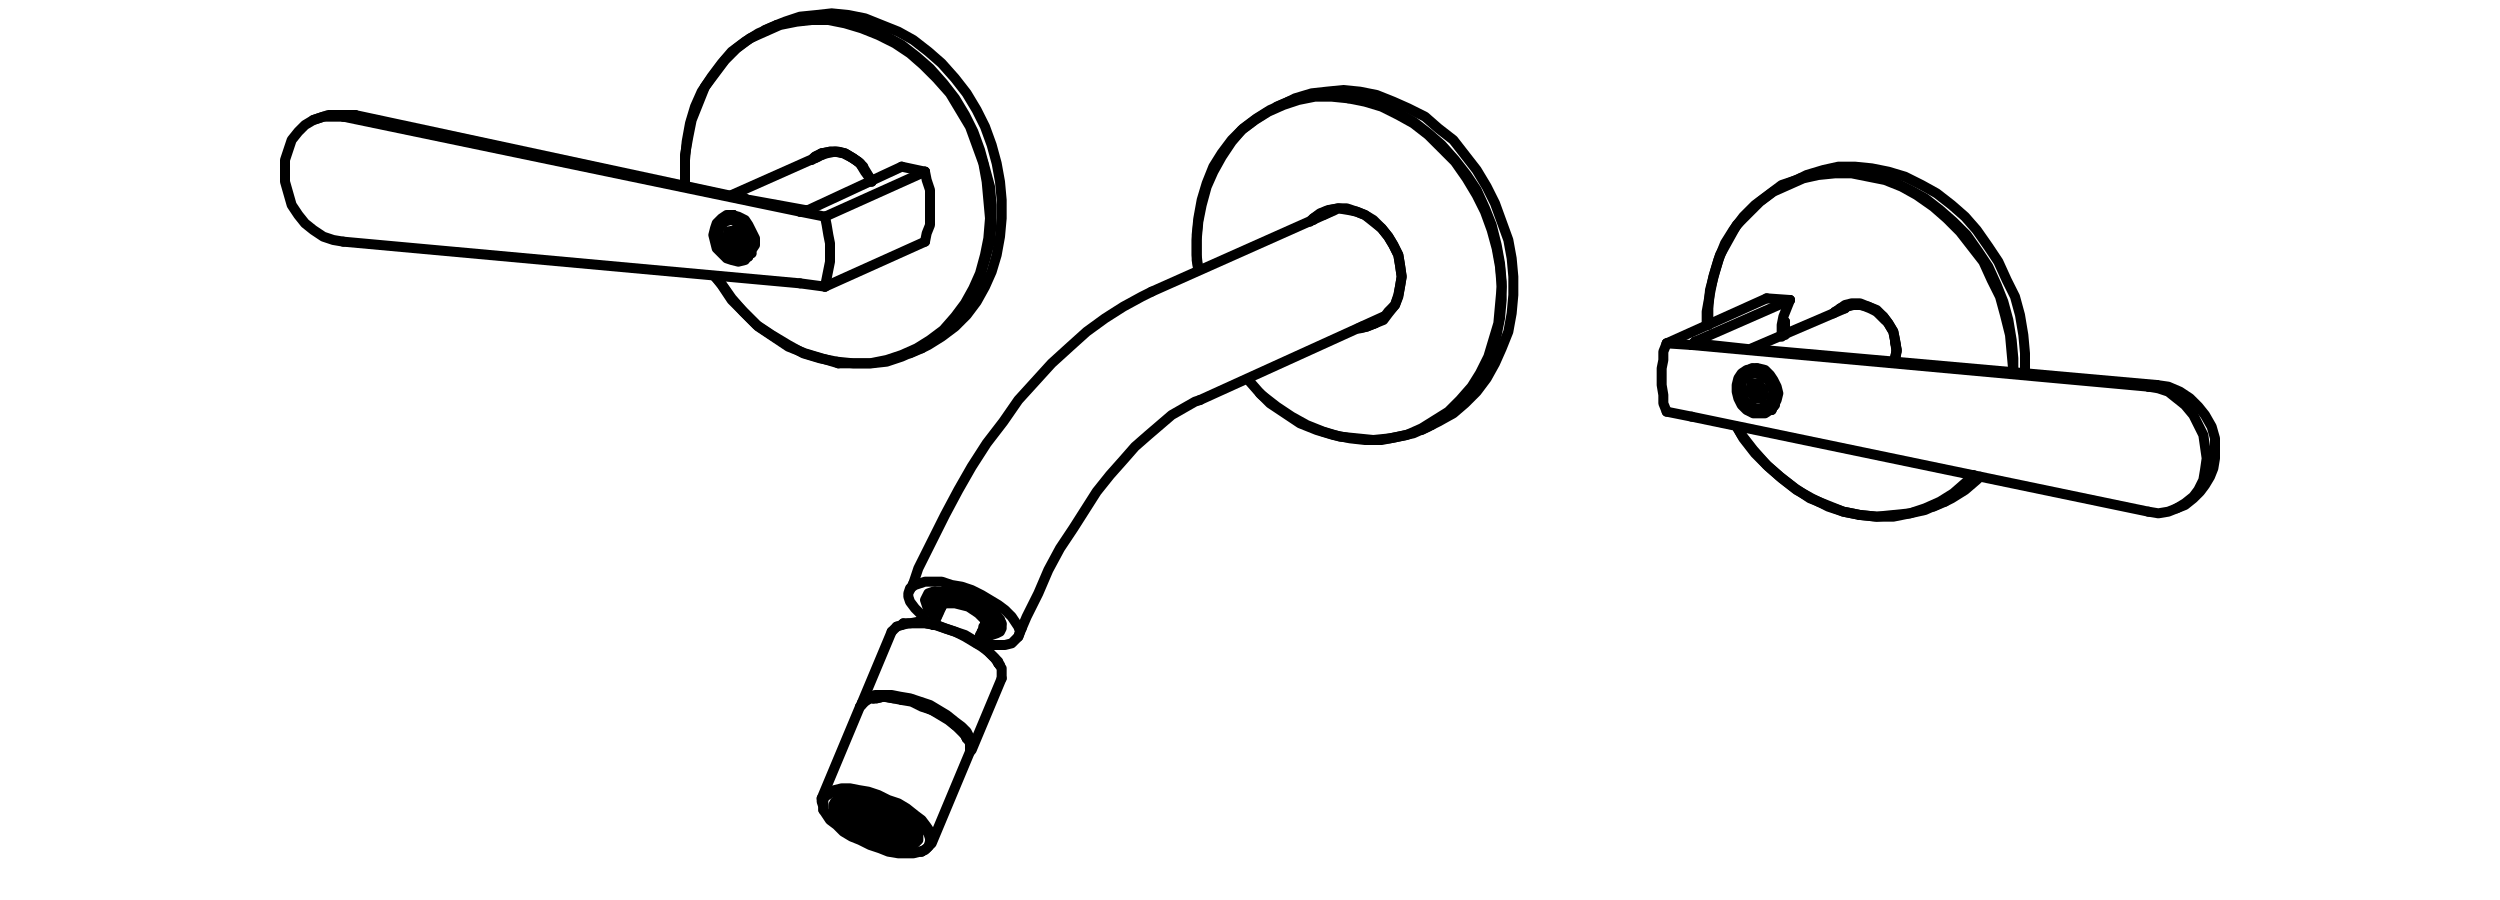 <?xml version="1.0" encoding="UTF-8"?>
<svg id="Livello_1" xmlns="http://www.w3.org/2000/svg" version="1.1" xmlns:xlink="http://www.w3.org/1999/xlink" viewBox="0 0 150 54">
  <!-- Generator: Adobe Illustrator 29.3.1, SVG Export Plug-In . SVG Version: 2.1.0 Build 151)  -->
  <defs>
    <style>
      .st0 {
        fill: none;
      }

      .st0, .st1 {
        stroke: #000;
        stroke-linecap: round;
        stroke-linejoin: round;
        stroke-width: .6px;
      }
    </style>
  </defs>
  <polyline class="st0" points="59 37.6 59.2 37.5 59.3 37.4 59.3 37.2 59.2 37 58.9 36.8 58.7 36.5 58.3 36.3 57.9 36.2 57.5 36 57.1 36 56.8 36 56.6 36 56.4 36.2 56.4 36.3 56.4 36.5"/>
  <polyline class="st0" points="56.4 35.6 56.7 35.6 57.2 35.6"/>
  <polyline class="st0" points="57.2 35.6 57.6 35.7 58.1 35.9 58.5 36.1 58.9 36.3 59.3 36.6 59.6 36.9 59.8 37.1 59.8 37.4 59.8 37.6 59.8 37.6"/>
  <polyline class="st0" points="59.7 37.7 59.7 37.6 59.8 37.4 59.7 37.2 59.5 36.9 59.2 36.7 58.9 36.4 58.5 36.2 58 36 57.6 35.8 57.2 35.7"/>
  <polyline class="st0" points="57.2 35.7 56.8 35.7 56.4 35.7 56.2 35.8 56 35.9 55.9 36.1"/>
  <polyline class="st0" points="59.1 37.5 59.1 37.4 59.1 37.2 58.9 37 58.7 36.8 58.4 36.6 58.1 36.4 57.7 36.3 57.3 36.2 57 36.2 56.7 36.2 56.5 36.3 56.5 36.4"/>
  <polyline class="st0" points="78.8 13.2 78.9 13.1 79.4 12.8 79.5 12.7"/>
  <polyline class="st0" points="82.5 19.4 82.1 19.5 81.7 19.6"/>
  <polyline class="st0" points="81.6 19.7 82 19.6 82.5 19.4 83 19.1 83.3 18.7 83.7 18.3 83.9 17.7 84 17.2 84.1 16.6 84 15.9 83.9 15.3 83.6 14.7 83.3 14.2 82.9 13.7 82.4 13.3 81.9 12.9 81.4 12.7 80.9 12.6 80.3 12.5 79.8 12.6 79.3 12.8 78.8 13.1 78.7 13.2"/>
  <polyline class="st0" points="78.6 13.3 78.8 13.1 79.2 12.8 79.7 12.6 80.3 12.5 80.8 12.5 81.4 12.7 81.9 12.9 82.4 13.2 82.9 13.7 83.3 14.2 83.6 14.7 83.9 15.3 84 15.9 84.1 16.6 84 17.2 83.9 17.8 83.7 18.3 83.3 18.8 83 19.2 82.5 19.4 82 19.6 81.5 19.7"/>
  <polyline class="st0" points="59.2 37.9 59.3 37.9 59.6 37.9 59.9 37.7 60 37.6 60.1 37.4 60 37.2"/>
  <polyline class="st0" points="56.1 35.5 55.9 35.6 55.8 35.8 55.7 36 55.8 36.2 56 36.5 56.1 36.6"/>
  <polyline class="st0" points="56.2 37 56 36.9 55.7 36.6 55.6 36.3 55.5 36 55.6 35.8 55.7 35.6 56 35.5 56.3 35.5 56.7 35.5"/>
  <polyline class="st0" points="56.7 35.5 57.2 35.6 57.7 35.7 58.2 35.9 58.7 36.1 59.1 36.4 59.5 36.6 59.8 36.9 60 37.2 60.1 37.5 60.1 37.7 60 37.9 59.8 38 59.5 38.1 59.2 38.2 58.8 38.1"/>
  <polyline class="st0" points="56 37.5 55.5 37.2 55.2 36.8 54.9 36.5 54.6 36.1 54.5 35.8 54.5 35.6 54.6 35.3 54.9 35.1 55.2 35 55.5 34.9 56 34.9 56.5 34.9 57.1 35.1 57.7 35.2 58.3 35.4 58.9 35.7 59.4 36 59.9 36.3 60.3 36.6 60.7 37 60.9 37.3 61.1 37.6 61.2 37.9 61.1 38.2 60.9 38.4 60.7 38.6 60.3 38.7 59.9 38.7 59.4 38.7"/>
  <polyline class="st0" points="59.4 38.7 58.9 38.6 58.7 38.6"/>
  <polyline class="st0" points="55.9 35.9 55.9 35.9 56.1 35.7 56.4 35.6 56.4 35.6"/>
  <polyline class="st0" points="59.8 37.6 59.7 37.7 59.5 37.8 59.4 37.9"/>
  <polyline class="st0" points="58.9 37.9 59.1 37.9 59.4 37.9 59.6 37.8 59.7 37.7"/>
  <polyline class="st0" points="55.9 36.1 55.9 36.1 55.9 36.3 56.1 36.6 56.3 36.8"/>
  <polyline class="st0" points="54.2 37.4 54.3 37.4 54.6 37.4 55.1 37.3 55.6 37.4 56.2 37.5 56.7 37.7 57.3 37.9 57.9 38.1 58.4 38.4 58.9 38.7 59.3 39.1 59.6 39.4 59.9 39.7 59.9 39.8"/>
  <polyline class="st0" points="60.1 40.7 60.1 40.4 60.1 40.1 59.9 39.8 59.7 39.5 59.3 39.1 58.9 38.8 58.4 38.5 57.9 38.2 57.3 37.9 56.7 37.7 56.1 37.5 55.5 37.4 55 37.4 54.5 37.4 54.1 37.5 53.8 37.6"/>
  <polyline class="st0" points="53.8 37.6 53.6 37.8 53.5 37.9"/>
  <polyline class="st0" points="58 44.3 57.9 44 57.6 43.7 57.2 43.4 56.8 43 56.3 42.7 55.7 42.5 55.1 42.2 54.6 42 54 41.9 53.5 41.8 53 41.8 52.6 41.9 52.4 41.9"/>
  <polyline class="st0" points="51.7 42.3 51.7 42.2 51.9 42 52.2 41.8 52.5 41.7 53 41.7 53.5 41.7 54 41.8 54.6 41.9 55.2 42.1 55.8 42.3 56.3 42.6 56.8 42.9 57.3 43.3 57.7 43.6 58 43.9 58.2 44.3 58.3 44.6 58.3 44.9 58.2 45"/>
  <polyline class="st0" points="52.4 41.9 52.7 41.8 53.1 41.8 53.6 41.9 54.2 41.9"/>
  <polyline class="st0" points="54.2 41.9 54.8 42.1 55.3 42.3 55.9 42.6 56.4 42.8 56.9 43.1 57.3 43.5 57.7 43.8 57.9 44.1 58 44.3"/>
  <polyline class="st1" points="52 48 51.5 47.9 51 47.8 50.6 47.9 50.3 48 50.1 48.1 50 48.3 50 48.6 50.1 48.8 50.3 49.1 50.6 49.4 51 49.7 51.4 50 51.9 50.3 52.4 50.5 52.9 50.6 53.4 50.8 53.9 50.8 54.3 50.8 54.7 50.7 54.9 50.6 55.1 50.4 55.1 50.2 55.1 50 54.9 49.7 54.7 49.4 54.4 49.1 54 48.8 53.5 48.5 53 48.3 52.5 48.1 52 48"/>
  <polyline class="st0" points="58.2 45.1 58.2 45.1 58.2 44.9 58.2 44.6 58 44.2 57.7 43.9 57.4 43.6 56.9 43.2 56.4 42.9 55.9 42.6 55.3 42.4 54.7 42.1 54.1 42"/>
  <polyline class="st0" points="54.1 42 53.6 41.9 53 41.8 52.6 41.9 52.2 41.9 51.9 42.1 51.7 42.3 51.6 42.4"/>
  <polyline class="st0" points="49.4 48.6 49.4 48.4 49.3 48.1 49.3 47.9 49.5 47.7 49.7 47.5 50.1 47.4 50.5 47.3 51 47.3 51.5 47.4 52.1 47.5 52.7 47.7 53.3 48 53.9 48.2 54.4 48.5 54.9 48.9 55.3 49.2 55.6 49.6 55.8 49.9 55.9 50.2 55.9 50.5 55.8 50.7 55.6 50.9 55.3 51.1 55.3 51.1"/>
  <polyline class="st0" points="53.3 51.1 53.9 51.2 54.4 51.2 54.8 51.2 55.2 51.1 55.5 51 55.7 50.8 55.8 50.5 55.8 50.3 55.7 50 55.4 49.6 55.1 49.3 54.8 49 54.3 48.7 53.8 48.4 53.2 48.1 52.7 47.9 52.1 47.7 51.5 47.6 51 47.5 50.5 47.5 50.1 47.5 49.8 47.6 49.5 47.8 49.4 48 49.4 48.3 49.4 48.6 49.6 48.9 49.8 49.2 50.2 49.5 50.6 49.9 51.1 50.2 51.6 50.4 52.2 50.7 52.8 50.9 53.3 51.1"/>
  <polyline class="st0" points="79.3 12.9 79.4 12.9 79.8 12.7 80 12.6"/>
  <polyline class="st0" points="82.9 19.2 82.7 19.2 82.3 19.4 82.2 19.4"/>
  <line class="st0" x1="72" y1="24" x2="83" y2="19"/>
  <line class="st0" x1="80.1" y1="12.6" x2="69.1" y2="17.5"/>
  <polyline class="st0" points="61.3 37.7 61.6 37 62.3 35.6 62.9 34.2 63.6 32.9 64.4 31.7 65.1 30.6 65.8 29.5 66.6 28.5 67.4 27.6 68.1 26.8 68.9 26.1 69.6 25.5 70.3 24.9 71 24.5 71.7 24.1 72 24"/>
  <polyline class="st0" points="69.1 17.5 68.5 17.8 67.4 18.4 66.3 19.1 65.2 19.9 64.2 20.8 63.1 21.8 62.1 22.9 61.1 24 60.2 25.3 59.2 26.6 58.3 28 57.5 29.4 56.7 30.9 55.9 32.5 55.1 34.1 54.8 35"/>
  <line class="st0" x1="61.1" y1="38.2" x2="61.3" y2="37.7"/>
  <line class="st0" x1="54.8" y1="35" x2="54.6" y2="35.4"/>
  <line class="st0" x1="56.1" y1="35.5" x2="55.9" y2="35.9"/>
  <line class="st0" x1="59.8" y1="37.6" x2="60" y2="37.2"/>
  <line class="st0" x1="56.5" y1="36.4" x2="56" y2="37.5"/>
  <line class="st0" x1="58.6" y1="38.6" x2="59.1" y2="37.5"/>
  <line class="st0" x1="54.2" y1="37.4" x2="54.1" y2="37.5"/>
  <line class="st0" x1="60" y1="39.9" x2="59.9" y2="39.8"/>
  <line class="st0" x1="58.3" y1="45" x2="60.1" y2="40.7"/>
  <line class="st0" x1="53.5" y1="37.9" x2="51.7" y2="42.2"/>
  <line class="st0" x1="52.4" y1="41.9" x2="52.2" y2="41.9"/>
  <line class="st0" x1="58.1" y1="44.4" x2="58" y2="44.3"/>
  <line class="st0" x1="51.6" y1="42.4" x2="49.3" y2="47.9"/>
  <line class="st0" x1="55.9" y1="50.6" x2="58.2" y2="45.1"/>
  <line class="st0" x1="55.2" y1="51.1" x2="55.3" y2="51.1"/>
  <g>
    <polyline class="st0" points="21.3 6.9 21 6.9 20.6 7"/>
    <polyline class="st0" points="128.9 23.2 129.2 23.1 129.4 23.1"/>
    <polyline class="st0" points="105 22.3 105.2 22.2 105.5 22.2 105.9 22.4 106.2 22.6 106.4 22.9 106.5 23.3 106.5 23.7 106.4 24.1 106.2 24.4 106 24.6"/>
    <polyline class="st0" points="48.9 9.5 49.1 9.4 49.3 9.2"/>
    <polyline class="st0" points="52.3 10.9 52.2 10.7 51.9 10.3 51.6 9.8 51.2 9.5 50.7 9.2 50.3 9.1 49.8 9.1 49.3 9.2 48.9 9.4 48.8 9.5"/>
    <polyline class="st0" points="55.3 20.9 55.7 20.7 56.5 20.2 57.3 19.6 58 18.9 58.6 18.1 59.1 17.2 59.5 16.3 59.8 15.3 60 14.2 60.1 13.1 60.1 12 60 10.9 59.8 9.8 59.5 8.7 59.1 7.6 58.6 6.6 58 5.6 57.3 4.7 56.5 3.8 55.7 3.1 54.8 2.4 53.9 1.9 52.9 1.5 51.9 1.1 50.9 .9 49.9 .8 49 .9 48 1 47.1 1.3 46.6 1.5"/>
    <polyline class="st0" points="48.7 9.6 48.9 9.4 49.3 9.2 49.8 9.1 50.2 9.1 50.7 9.2 51.2 9.5 51.6 9.8 51.9 10.2 52.2 10.7 52.3 10.9"/>
    <polyline class="st0" points="41.1 11.1 41.1 10.7 41.1 9.6 41.2 8.5 41.4 7.4 41.7 6.4 42.1 5.5 42.7 4.6 43.3 3.8 43.9 3.1 44.7 2.5 45.5 2 46.4 1.6 47.3 1.3 48.3 1.2 49.3 1.1 50.3 1.2 51.3 1.4 52.3 1.8 53.2 2.2 54.1 2.7 55 3.4 55.8 4.1 56.6 5 57.3 5.9 57.9 6.9 58.4 7.9 58.8 9 59.1 10.1 59.4 11.2 59.5 12.3 59.5 13.4 59.4 14.5 59.1 15.6 58.8 16.6 58.4 17.5 57.9 18.4 57.3 19.2 56.6 19.9 55.8 20.5 55 21 54.1 21.4 53.2 21.7 52.3 21.8 51.3 21.8 50.3 21.8"/>
    <polyline class="st0" points="50.3 21.8 49.3 21.5 48.3 21.2 47.3 20.8 46.4 20.2 45.5 19.6 44.7 18.8 43.9 18 43.3 17.1 42.9 16.6"/>
    <polyline class="st0" points="42.9 16.6 43.2 16.9 43.9 17.9 44.6 18.7 45.4 19.5 46.3 20.1 47.3 20.7 48.2 21.2 49.2 21.5 50.2 21.7"/>
    <polyline class="st0" points="50.2 21.7 51.2 21.8 52.2 21.8 53.2 21.6 54.1 21.3 55 20.9 55.8 20.4 56.6 19.8 57.3 19 57.9 18.2 58.4 17.3 58.8 16.4 59.1 15.3 59.3 14.3 59.4 13.1 59.3 12 59.2 10.9 59 9.8 58.6 8.7 58.2 7.6 57.6 6.6 57 5.6 56.2 4.7 55.4 3.9 54.6 3.2 53.7 2.6 52.7 2.1 51.7 1.7 50.7 1.4 49.7 1.2 48.7 1.2 47.8 1.3 46.8 1.5 45.9 1.9 45 2.3 44.2 2.9 43.5 3.6 42.9 4.4 42.3 5.2 41.9 6.2 41.5 7.2 41.3 8.2 41.1 9.3 41.1 10.4 41.1 11.1"/>
    <polyline class="st0" points="43.7 13 43.7 13 43.7 13.1"/>
    <polyline class="st0" points="48.5 12.6 48.4 12.6 48 12.7"/>
    <line class="st0" x1="55.5" y1="10.3" x2="54.1" y2="10"/>
    <line class="st0" x1="54.1" y1="10" x2="48.5" y2="12.6"/>
    <line class="st0" x1="55.5" y1="14.5" x2="49.5" y2="17.2"/>
    <polyline class="st0" points="55.5 14.5 55.6 14 55.8 13.5 55.8 13 55.8 12.4 55.8 11.9 55.8 11.4 55.6 10.8 55.5 10.3"/>
    <line class="st0" x1="55.5" y1="10.3" x2="49.5" y2="13"/>
    <polyline class="st0" points="42.8 14.1 42.9 14.5 43 14.9 43.3 15.2 43.6 15.5 43.9 15.6 44.3 15.7 44.7 15.6 44.9 15.3 45.1 15 45.3 14.7 45.3 14.3 45.1 13.9 44.9 13.5 44.7 13.2 44.3 13 43.9 12.9 43.6 12.9 43.3 13.1 43 13.4 42.9 13.7 42.8 14.1"/>
    <line class="st0" x1="48" y1="17" x2="49.5" y2="17.2"/>
    <polyline class="st0" points="49.5 17.2 49.6 16.7 49.7 16.2 49.8 15.7 49.8 15.1 49.8 14.6 49.7 14.1 49.6 13.5 49.5 13"/>
    <line class="st0" x1="49.5" y1="13" x2="48" y2="12.7"/>
    <line class="st0" x1="48" y1="12.7" x2="20.6" y2="7"/>
    <polyline class="st0" points="20.6 7 20 7 19.4 7 18.8 7.2 18.3 7.5 17.9 7.9 17.5 8.4 17.3 9 17.1 9.6 17.1 10.3 17.1 10.9 17.3 11.6 17.5 12.3 17.9 12.9 18.3 13.4 18.8 13.8 19.4 14.2 20 14.4 20.6 14.5"/>
    <line class="st0" x1="20.6" y1="14.5" x2="48" y2="17"/>
    <polyline class="st0" points="106.9 20.2 106.9 20.1 106.9 19.5 107 19 107.2 18.5 107.4 18"/>
    <line class="st0" x1="107.4" y1="18" x2="106" y2="17.9"/>
    <line class="st0" x1="106" y1="17.9" x2="100" y2="20.6"/>
    <line class="st0" x1="107.4" y1="18" x2="101.7" y2="20.5"/>
    <polyline class="st0" points="101.5 20.7 101.5 20.7 101.6 20.6 101.7 20.5"/>
    <polyline class="st0" points="101.7 20.5 101.8 20.6 101.8 20.7"/>
    <line class="st0" x1="105.2" y1="22.2" x2="105.1" y2="22.2"/>
    <polyline class="st0" points="101.7 20.7 101.7 20.6 101.5 20.7"/>
    <polyline class="st0" points="106.7 23.6 106.6 23.2 106.4 22.8 106.2 22.5 105.9 22.2 105.5 22.1 105.2 22.1 104.8 22.2 104.5 22.4 104.3 22.7 104.2 23.1 104.2 23.5 104.3 23.9 104.5 24.3 104.8 24.6 105.2 24.8 105.5 24.8 105.9 24.8 106.2 24.6 106.4 24.4 106.6 24 106.7 23.6"/>
    <line class="st0" x1="101.5" y1="20.7" x2="100" y2="20.6"/>
    <polyline class="st0" points="100 20.6 99.8 21.1 99.8 21.6 99.7 22.1 99.7 22.6 99.7 23.1 99.8 23.7 99.8 24.2 100 24.7"/>
    <line class="st0" x1="100" y1="24.7" x2="101.5" y2="25"/>
    <line class="st0" x1="101.5" y1="25" x2="128.9" y2="30.7"/>
    <line class="st0" x1="128.9" y1="23.2" x2="101.5" y2="20.7"/>
    <polyline class="st0" points="128.9 30.7 129.5 30.8 130.1 30.7 130.6 30.5 131.1 30.2 131.6 29.8 131.9 29.4 132.2 28.8 132.3 28.2 132.4 27.5 132.3 26.8 132.2 26.1 131.9 25.5 131.6 24.9 131.1 24.3 130.6 23.9 130.1 23.5 129.5 23.3 128.9 23.2"/>
    <polyline class="st0" points="113.1 19.2 113 19.1 112.6 18.7 112.2 18.5 111.7 18.3"/>
    <polyline class="st0" points="113.6 21.7 113.7 21.6 113.8 21.1 113.7 20.5 113.7 20.5"/>
    <polyline class="st0" points="111.7 18.3 111.2 18.3 110.8 18.4 110.7 18.5"/>
    <polyline class="st0" points="51.8 10 51.5 9.7 51 9.4 50.6 9.2 50.1 9.1 49.6 9.2 49.3 9.3"/>
    <polyline class="st0" points="44.9 12 44.7 11.9 44.5 11.9 44.3 11.8 44.1 11.8 44.1 11.8"/>
    <line class="st0" x1="105.2" y1="22.2" x2="105.1" y2="22.1"/>
    <line class="st0" x1="105" y1="22.3" x2="105" y2="22.2"/>
    <polyline class="st0" points="105 22.2 105 22.3 105 22.3 104.9 22.3"/>
    <line class="st0" x1="105" y1="22.3" x2="104.9" y2="22.3"/>
    <polyline class="st0" points="104.9 22.3 104.9 22.3 104.9 22.4"/>
    <line class="st0" x1="106" y1="24.6" x2="106" y2="24.6"/>
    <line class="st0" x1="106.3" y1="24.6" x2="106.2" y2="24.5"/>
    <polyline class="st0" points="106 24.6 106 24.6 106.1 24.6 106.3 24.6"/>
    <line class="st0" x1="105.2" y1="22.2" x2="105.2" y2="22.1"/>
    <line class="st0" x1="43.8" y1="13" x2="43.7" y2="13"/>
    <line class="st0" x1="43.6" y1="13.1" x2="43.6" y2="13.1"/>
    <polyline class="st0" points="43.6 13.1 43.6 13.1 43.5 13.1 43.5 13.1"/>
    <line class="st0" x1="44.9" y1="15.4" x2="44.8" y2="15.3"/>
    <polyline class="st0" points="44.6 15.4 44.7 15.4 44.8 15.4 44.9 15.4"/>
    <line class="st0" x1="43.8" y1="13" x2="43.8" y2="12.9"/>
    <polyline class="st0" points="43.8 12.9 43.8 13 43.7 13 43.7 13"/>
    <line class="st0" x1="44" y1="12.9" x2="44" y2="12.9"/>
    <line class="st0" x1="44.3" y1="13.1" x2="44.3" y2="13.1"/>
    <line class="st0" x1="45.1" y1="14.9" x2="45.1" y2="14.9"/>
    <line class="st0" x1="44.3" y1="13.1" x2="44.2" y2="13.2"/>
    <line class="st0" x1="44.6" y1="15" x2="44.7" y2="15"/>
    <line class="st0" x1="45.1" y1="14.9" x2="44.7" y2="15"/>
    <polyline class="st0" points="44.2 14.4 44.2 14.3 44.1 14.3 44.1 14.2 44.1 14.2 44.1 14.1 44.1 14.1 44.1 14 44.1 13.9"/>
    <polyline class="st0" points="44.4 14.5 44.4 14.5 44.3 14.5 44.3 14.5 44.2 14.4 44.2 14.4"/>
    <polyline class="st0" points="44.1 13.9 44.1 13.9 44.1 13.8 44.1 13.8"/>
    <line class="st0" x1="44.2" y1="14.4" x2="44.3" y2="14.6"/>
    <line class="st0" x1="44" y1="14.2" x2="44.2" y2="14.4"/>
    <line class="st0" x1="44" y1="14.2" x2="43.6" y2="14.4"/>
    <line class="st0" x1="44.1" y1="13.9" x2="44" y2="14.2"/>
    <line class="st0" x1="44.1" y1="13.8" x2="44.1" y2="13.9"/>
    <line class="st0" x1="44.3" y1="14.6" x2="44.4" y2="14.6"/>
    <line class="st0" x1="44.3" y1="14.6" x2="43.9" y2="14.7"/>
    <line class="st0" x1="45" y1="15.2" x2="45.1" y2="15.2"/>
    <line class="st0" x1="44" y1="12.9" x2="44" y2="12.9"/>
    <line class="st0" x1="43.6" y1="14.4" x2="43.9" y2="14.7"/>
    <line class="st0" x1="43.7" y1="13.9" x2="43.6" y2="14.4"/>
    <line class="st0" x1="44.1" y1="13.8" x2="43.7" y2="13.9"/>
    <line class="st0" x1="44.5" y1="14.2" x2="44.1" y2="13.8"/>
    <line class="st0" x1="44.4" y1="14.7" x2="44.5" y2="14.2"/>
    <line class="st0" x1="43.9" y1="14.7" x2="44.4" y2="14.7"/>
    <polyline class="st0" points="43.6 13.1 43.8 13 44.2 13.1 44.5 13.2 44.8 13.5"/>
    <polyline class="st0" points="44.8 13.5 45 13.8 45.2 14.2 45.2 14.6 45 15 44.8 15.2 44.6 15.4"/>
    <polyline class="st0" points="44.7 13.6 44.4 13.4 44.1 13.2 43.8 13.2 43.5 13.3 43.2 13.6 43.1 13.9 43.1 14.3 43.2 14.6 43.4 15 43.7 15.2 44 15.3 44.3 15.3 44.6 15.2 44.8 15 45 14.7 45 14.3 44.9 13.9 44.7 13.6"/>
    <polyline class="st0" points="105.4 23.1 105.5 23 105.5 23"/>
    <polyline class="st0" points="105.5 23.5 105.5 23.5 105.5 23.4 105.5 23.4 105.4 23.3 105.4 23.3 105.4 23.2 105.4 23.1 105.4 23.1"/>
    <polyline class="st0" points="105.8 23.7 105.8 23.7 105.7 23.7 105.7 23.6 105.6 23.6 105.6 23.6 105.5 23.5"/>
    <line class="st0" x1="105.5" y1="23.5" x2="105.7" y2="23.7"/>
    <line class="st0" x1="105.4" y1="23.3" x2="105.5" y2="23.5"/>
    <line class="st0" x1="105.4" y1="23.3" x2="105" y2="23.5"/>
    <line class="st0" x1="105.4" y1="23.1" x2="105.4" y2="23.3"/>
    <line class="st0" x1="105.5" y1="23" x2="105.4" y2="23.1"/>
    <line class="st0" x1="105.7" y1="23.7" x2="105.8" y2="23.7"/>
    <line class="st0" x1="105.7" y1="23.7" x2="105.3" y2="23.9"/>
    <line class="st0" x1="105.4" y1="22.1" x2="105.4" y2="22.1"/>
    <line class="st0" x1="106.4" y1="24.4" x2="106.5" y2="24.3"/>
    <line class="st0" x1="105.7" y1="23.9" x2="105.8" y2="23.4"/>
    <line class="st0" x1="105.3" y1="23.9" x2="105.7" y2="23.9"/>
    <line class="st0" x1="105" y1="23.5" x2="105.3" y2="23.9"/>
    <line class="st0" x1="105.1" y1="23" x2="105" y2="23.5"/>
    <line class="st0" x1="105.5" y1="23" x2="105.1" y2="23"/>
    <line class="st0" x1="105.8" y1="23.4" x2="105.5" y2="23"/>
    <polyline class="st0" points="106 24.6 105.9 24.6 105.6 24.6 105.3 24.6 104.9 24.4 104.7 24.1 104.5 23.7 104.4 23.3 104.4 22.9"/>
    <polyline class="st0" points="104.4 22.9 104.6 22.6 104.8 22.4 105 22.3"/>
    <polyline class="st0" points="104.5 23 104.5 23.4 104.5 23.7 104.7 24.1 105 24.3 105.3 24.5 105.6 24.5 105.9 24.4 106.2 24.2 106.3 23.9 106.4 23.5 106.3 23.2 106.1 22.8 105.8 22.6 105.5 22.4 105.2 22.4 104.9 22.5 104.6 22.7 104.5 23"/>
    <polyline class="st0" points="110.3 18.6 110.4 18.5 110.7 18.4"/>
    <polyline class="st0" points="113.7 21.7 113.7 21.5 113.8 21 113.7 20.4 113.6 19.9 113.3 19.4 113 19 112.6 18.6 112.1 18.4 111.6 18.3 111.1 18.3 110.7 18.4 110.3 18.6 110.1 18.7"/>
    <polyline class="st0" points="121.5 22.4 121.5 22.3 121.5 21.2 121.4 20.1 121.2 18.9 120.9 17.8 120.4 16.8 119.9 15.7 119.3 14.8 118.6 13.8 117.9 13 117.1 12.3 116.2 11.6 115.3 11.1 114.3 10.6 113.3 10.3 112.3 10.1 111.3 10 110.3 10 109.4 10.2 108.4 10.5 108 10.7"/>
    <polyline class="st0" points="116.7 30.1 117.1 29.9 117.9 29.4 118.6 28.8 118.8 28.6"/>
    <polyline class="st0" points="110 18.8 110.3 18.6 110.7 18.3 111.1 18.2 111.6 18.2 112.1 18.4 112.5 18.6 113 19 113.3 19.4 113.6 19.9 113.7 20.4 113.8 21 113.7 21.5 113.7 21.7"/>
    <line class="st0" x1="107.1" y1="20.1" x2="107.1" y2="19.3"/>
    <line class="st0" x1="107.1" y1="19.3" x2="107" y2="19.3"/>
    <polyline class="st0" points="118.5 28.6 118 29.1 117.2 29.7 116.4 30.2 115.5 30.6 114.6 30.8 113.6 31 112.6 31 111.6 30.9"/>
    <polyline class="st0" points="102.4 19.5 102.4 18.7 102.6 17.6 102.8 16.6 103.1 15.6 103.5 14.6 104 13.8 104.6 13 105.3 12.3 106.1 11.7 106.9 11.1 107.8 10.8 108.7 10.5 109.7 10.3 110.6 10.3 111.6 10.4 112.6 10.6 113.6 10.9 114.6 11.4 115.5 11.9 116.4 12.6 117.2 13.3 118 14.1 118.7 15.1 119.3 16 119.8 17.1 120.2 18.1 120.5 19.2 120.7 20.4 120.8 21.5 120.8 22.3"/>
    <polyline class="st0" points="111.6 30.9 110.6 30.7 109.7 30.4 108.7 29.9 107.8 29.4 106.9 28.7 106.1 28 105.3 27.2 104.6 26.3 104.2 25.6"/>
    <polyline class="st0" points="104.2 25.6 104.5 26.1 105.2 27 106 27.9 106.8 28.6 107.7 29.3 108.6 29.9 109.6 30.3 110.6 30.7 111.6 30.9"/>
    <polyline class="st0" points="120.8 22.3 120.8 22.3 120.7 21.2 120.6 20.1 120.3 18.9 120 17.8 119.5 16.8 119 15.7 118.3 14.8 117.6 13.9 116.8 13.1 116 12.4 115 11.7 114.1 11.2 113.1 10.8 112.1 10.6 111.1 10.4 110.1 10.4 109.1 10.5 108.2 10.7 107.3 11.1 106.4 11.5 105.6 12.1 104.9 12.8 104.2 13.5 103.7 14.4 103.2 15.3 102.9 16.3 102.6 17.4 102.5 18.5 102.5 19.5"/>
    <polyline class="st0" points="111.6 30.9 112.6 31 113.6 30.9 114.6 30.8 115.5 30.5 116.4 30.1 117.2 29.6 118 28.9 118.4 28.5"/>
    <line class="st0" x1="46.6" y1="1.5" x2="45.9" y2="1.8"/>
    <line class="st0" x1="54.6" y1="21.2" x2="55.3" y2="20.9"/>
    <polyline class="st0" points="21.3 6.9 20.9 6.9 20.6 6.9 20.3 6.9 20 6.9 19.7 6.9 19.4 7 19.1 7.1 18.8 7.2"/>
    <line class="st0" x1="44.1" y1="11.8" x2="21.3" y2="6.9"/>
    <line class="st0" x1="48.3" y1="12.6" x2="45" y2="12"/>
    <line class="st0" x1="105.4" y1="21" x2="101.7" y2="20.6"/>
    <line class="st0" x1="129.4" y1="23.1" x2="105.8" y2="21"/>
    <polyline class="st0" points="132.9 27 132.9 26.3 132.7 25.6 132.3 24.9 131.9 24.4 131.4 23.9 130.8 23.5 130.1 23.2 129.4 23.1"/>
    <polyline class="st0" points="130.6 30.5 131.1 30.3 131.6 29.9 132 29.5 132.3 29.1 132.6 28.6 132.8 28.1 132.9 27.5 132.9 27"/>
    <line class="st0" x1="110.7" y1="18.5" x2="105.1" y2="20.9"/>
    <line class="st0" x1="49.3" y1="9.3" x2="43.9" y2="11.7"/>
    <line class="st0" x1="44" y1="12.9" x2="43.6" y2="13.1"/>
    <line class="st0" x1="44.6" y1="15.4" x2="45" y2="15.2"/>
    <line class="st0" x1="105.4" y1="22.1" x2="105" y2="22.3"/>
    <line class="st0" x1="106" y1="24.6" x2="106.4" y2="24.4"/>
    <line class="st0" x1="108" y1="10.7" x2="107.3" y2="11"/>
    <line class="st0" x1="116" y1="30.4" x2="116.7" y2="30.1"/>
    <polyline class="st0" points="85.9 25.5 86.3 25.3 87.2 24.8 87.9 24.2 88.6 23.5 89.2 22.7 89.7 21.8 90.1 20.9 90.5 19.9 90.7 18.8 90.8 17.7 90.8 16.6 90.7 15.5 90.5 14.4 90.1 13.3 89.7 12.2 89.2 11.2 88.6 10.2 87.9 9.3 87.2 8.4 86.3 7.7 85.5 7 84.5 6.5 83.6 6.1 82.6 5.7 81.6 5.5 80.6 5.4 79.6 5.5 78.7 5.6 77.7 5.9 77.3 6.1"/>
    <polyline class="st0" points="75.6 23.6 75.7 23.7 76.6 24.4 77.5 25 78.4 25.5 79.4 25.9 80.4 26.2 81.4 26.3 82.4 26.4 83.4 26.3 84.4 26.1 85.3 25.7 86.1 25.2 86.9 24.7 87.6 24 88.3 23.2 88.8 22.4 89.3 21.4 89.6 20.4 89.9 19.4 90 18.3 90.1 17.2 90 16 89.8 14.9 89.5 13.8 89.1 12.7 88.6 11.7 88 10.7 87.3 9.7 86.5 8.9 85.7 8.1 84.8 7.4 83.9 6.9 82.9 6.4 81.9 6.1 80.9 5.9"/>
    <polyline class="st0" points="80.9 5.9 79.9 5.8 78.9 5.8 77.9 6 77 6.3 76.1 6.7 75.3 7.2 74.5 7.8 73.9 8.5 73.3 9.4 72.8 10.3 72.4 11.2 72.1 12.3 71.9 13.3 71.8 14.4 71.8 15.6 71.9 16.2"/>
    <polyline class="st0" points="71.9 16.2 71.8 15.3 71.8 14.1 71.9 13.1 72.1 12 72.4 11 72.8 10 73.3 9.2 73.9 8.4 74.6 7.7 75.4 7.1 76.2 6.6 77.1 6.2 78 5.9 79 5.7 80 5.7 81 5.8"/>
    <polyline class="st0" points="81 5.8 81.9 6 82.9 6.3 83.9 6.8 84.8 7.3 85.7 8 86.5 8.7 87.3 9.6 88 10.5 88.6 11.4 89.1 12.5 89.5 13.5 89.8 14.7 90 15.8 90.1 16.9 90.1 18 90 19.1 89.8 20.1 89.5 21.2 89.1 22.1 88.6 23 88 23.8 87.3 24.5 86.5 25.1 85.7 25.6 84.8 26 83.9 26.2 82.9 26.4 81.9 26.4 81 26.3 80 26.1 79 25.8 78 25.4 77.1 24.8 76.2 24.2 75.6 23.6 74.9 22.8"/>
    <line class="st0" x1="85.3" y1="25.8" x2="85.9" y2="25.5"/>
    <line class="st0" x1="77.3" y1="6.1" x2="76.6" y2="6.4"/>
  </g>
</svg>